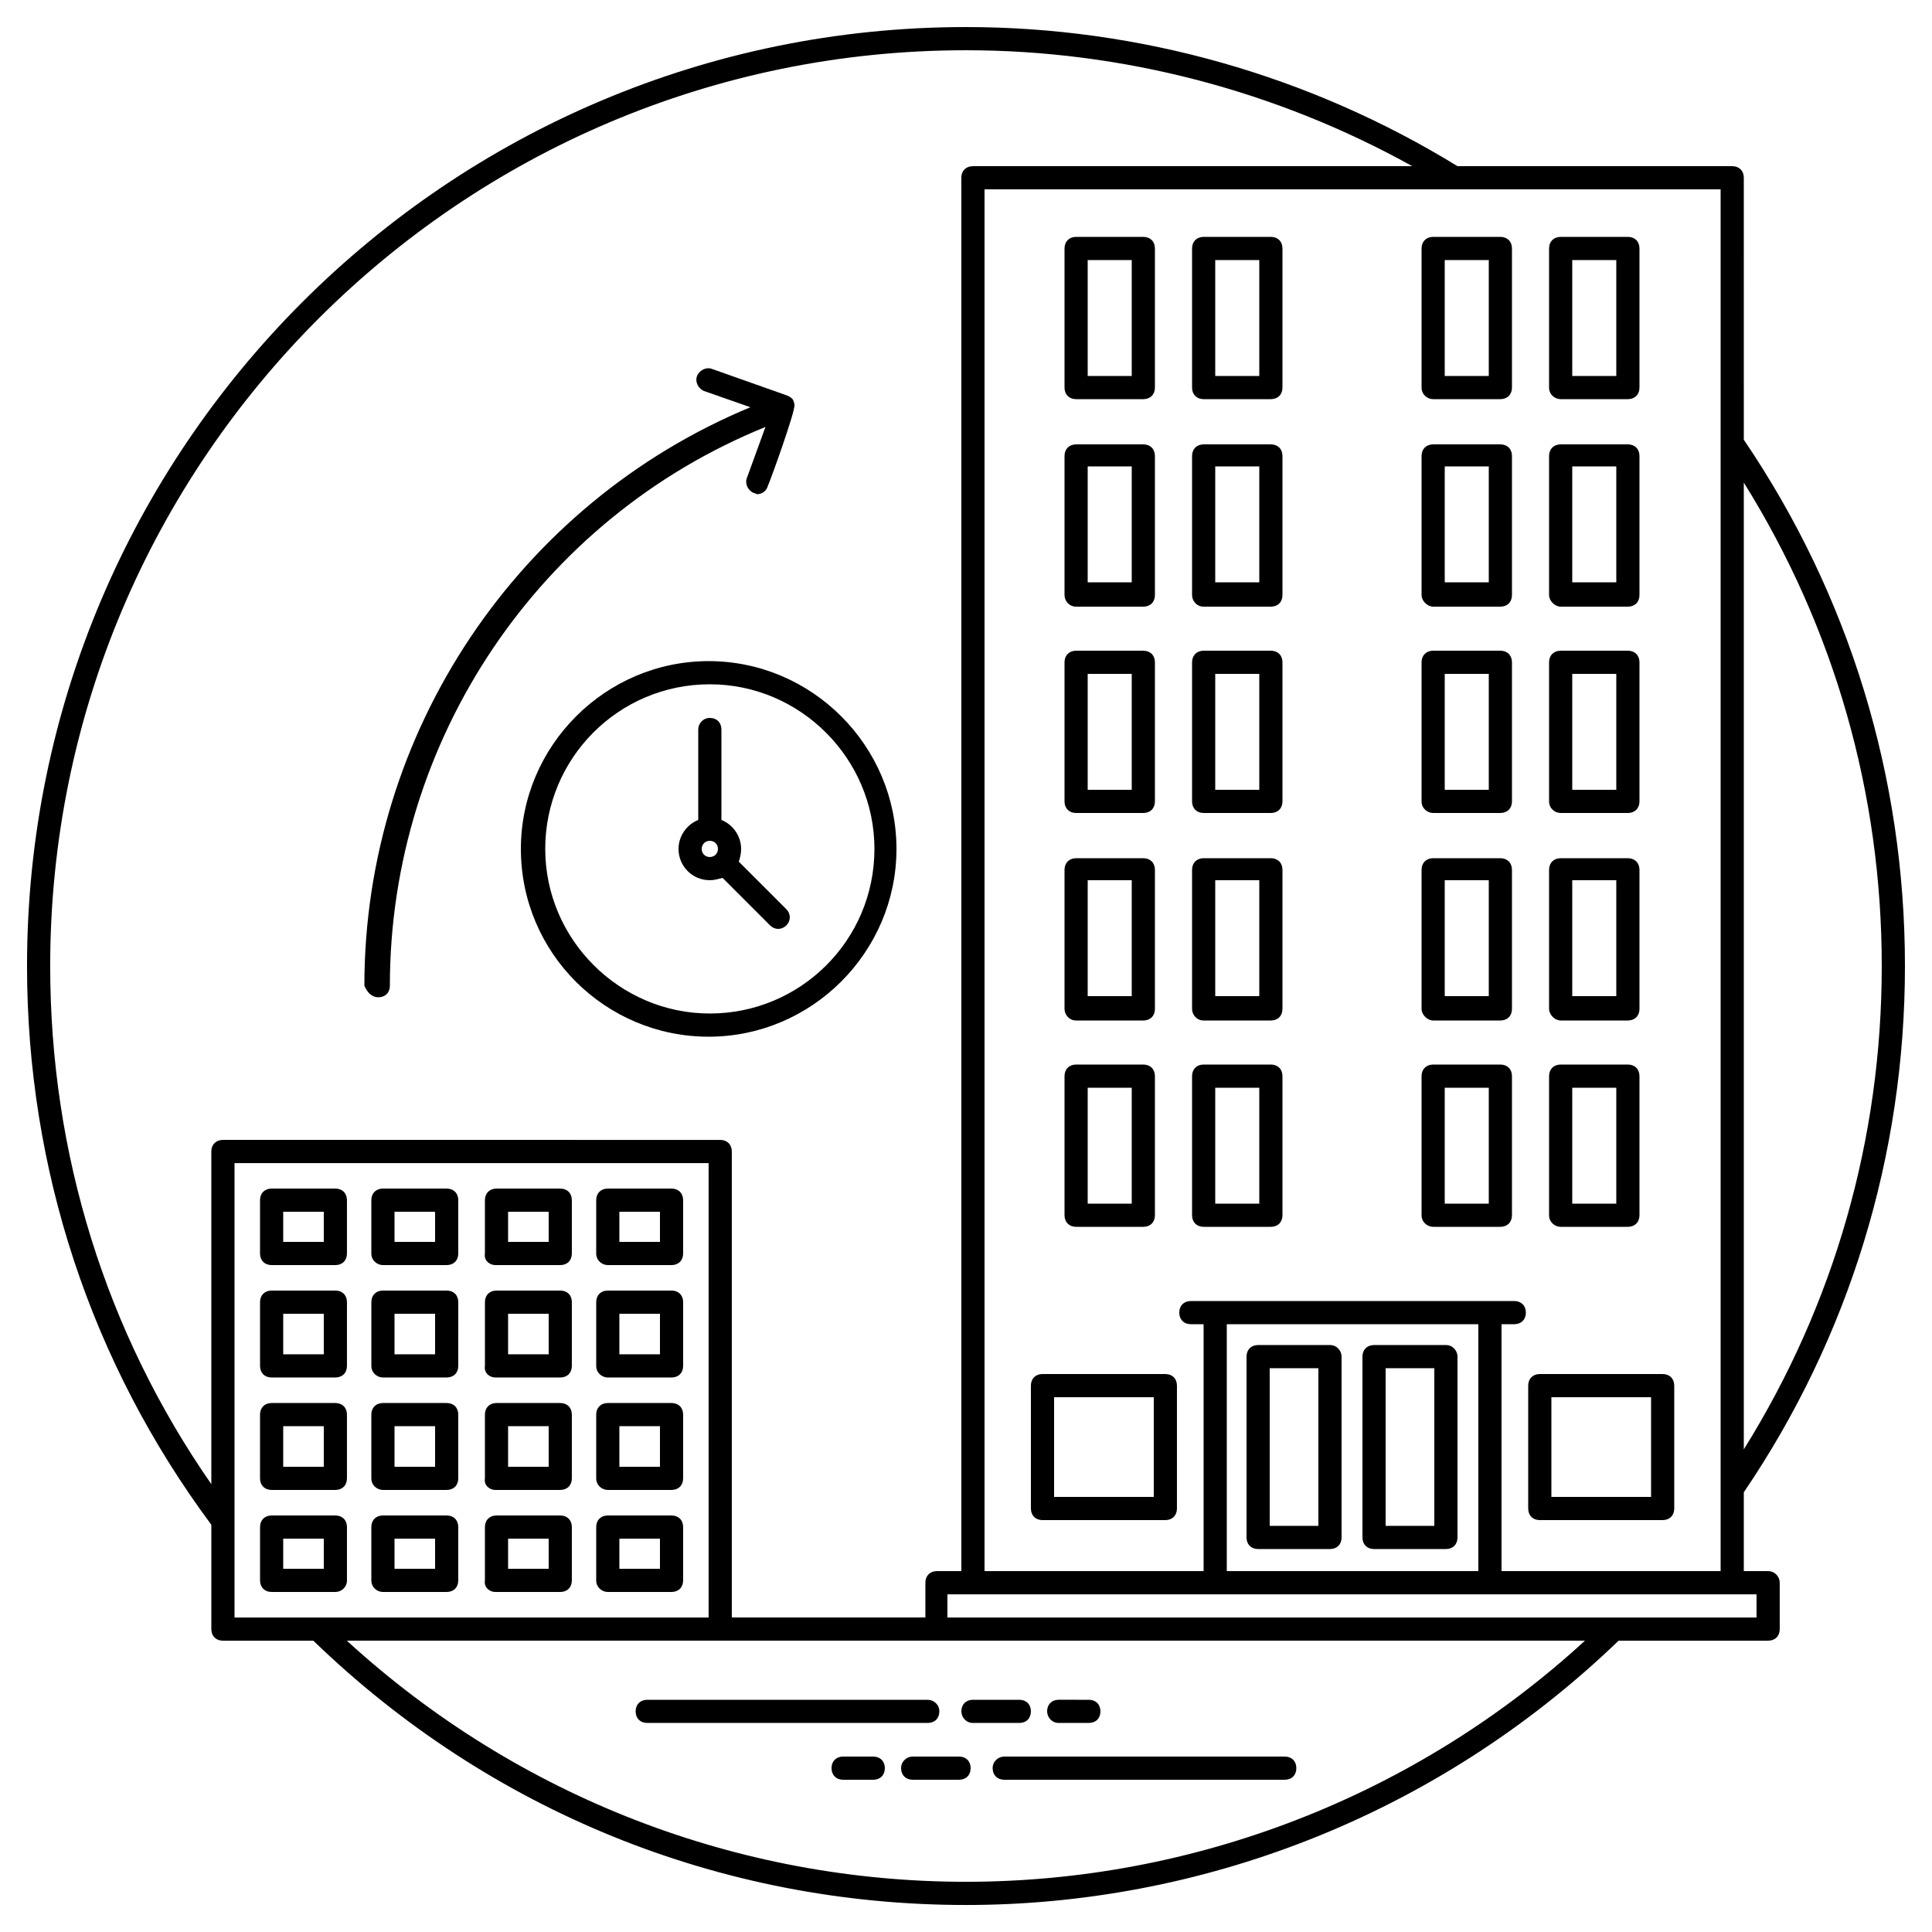 <?xml version="1.0" encoding="UTF-8"?>
<!-- Uploaded to: ICON Repo, www.svgrepo.com, Generator: ICON Repo Mixer Tools -->
<svg fill="#000000" width="800px" height="800px" version="1.1" viewBox="144 144 512 512" xmlns="http://www.w3.org/2000/svg">
 <g>
  <path d="m389.86 594.46h-74.34c-1.844 0-3.07 1.23-3.07 3.07 0 1.844 1.23 3.07 3.07 3.07h74.344c1.844 0 3.07-1.23 3.07-3.07 0-1.844-1.535-3.07-3.074-3.07z"/>
  <path d="m401.84 600.6h12.289c1.844 0 3.07-1.23 3.07-3.07 0-1.844-1.23-3.07-3.07-3.07h-12.289c-1.844 0-3.07 1.23-3.07 3.07 0 1.535 1.23 3.07 3.07 3.07z"/>
  <path d="m424.57 600.6h7.988c1.844 0 3.07-1.23 3.07-3.07 0-1.844-1.23-3.07-3.07-3.07l-7.988-0.004c-1.844 0-3.07 1.23-3.07 3.07 0 1.539 1.227 3.074 3.07 3.074z"/>
  <path d="m407.06 612.58c0 1.844 1.23 3.07 3.07 3.07h74.344c1.844 0 3.07-1.23 3.07-3.07 0-1.844-1.23-3.07-3.07-3.07l-74.34-0.004c-1.535 0-3.074 1.23-3.074 3.074z"/>
  <path d="m382.8 612.58c0 1.844 1.23 3.07 3.07 3.07h12.289c1.844 0 3.07-1.23 3.07-3.07 0-1.844-1.23-3.07-3.07-3.07h-12.289c-1.535-0.004-3.07 1.227-3.07 3.07z"/>
  <path d="m375.42 609.51h-7.988c-1.844 0-3.07 1.23-3.07 3.07 0 1.844 1.23 3.07 3.07 3.07l7.988 0.004c1.844 0 3.07-1.23 3.07-3.07 0.004-1.844-1.227-3.074-3.07-3.074z"/>
  <path d="m612.58 560.36h-6.453v-20.891c27.957-41.16 42.703-89.395 42.703-139.46 0-50.074-14.746-98.305-42.699-139.47l-0.004-69.43c0-1.844-1.23-3.07-3.07-3.07h-72.805c-39.016-23.965-84.176-36.867-130.25-36.867-137.32 0-248.84 111.52-248.84 248.84 0 53.762 16.895 105.06 48.844 148.07v27.648c0 1.844 1.23 3.07 3.07 3.07h23.961c46.699 45.16 107.83 70.043 172.96 70.043 61.441 0 124.11-23.039 172.95-70.043h39.629c1.844 0 3.07-1.23 3.07-3.07v-12.289c0-1.535-1.227-3.074-3.07-3.074zm30.105-160.36c0 45.773-12.594 89.703-36.559 128.1v-256.21c23.965 38.402 36.559 82.332 36.559 128.11zm-42.703 160.36h-58.062v-65.434h3.379c1.844 0 3.07-1.23 3.07-3.07 0-1.844-1.23-3.07-3.07-3.07h-85.711c-1.844 0-3.07 1.23-3.07 3.07 0 1.844 1.23 3.07 3.07 3.07h3.379v65.434h-58.055v-366.18h195.07zm-130.87-65.434h66.664v65.434h-66.664zm-311.81-94.922c0-133.94 108.75-242.69 242.69-242.69 41.473 0 82.328 10.754 118.27 30.719l-116.43 0.004c-1.844 0-3.07 1.23-3.07 3.07v369.25h-6.453c-1.844 0-3.07 1.23-3.07 3.07v9.215l-51.301 0.004v-123.49c0-1.844-1.23-3.07-3.07-3.07l-131.79-0.004c-1.844 0-3.07 1.23-3.07 3.07v88.168c-27.957-40.242-42.703-87.551-42.703-137.32zm242.69 242.69c-59.902 0-118.27-22.117-163.74-63.59l-0.309-0.309h328.09c-44.852 41.164-103.53 63.898-164.04 63.898zm-193.84-190.46h125.64v120.42h-125.64zm403.35 120.42h-214.43v-6.144h214.43z"/>
  <path d="m429.18 249.78h17.816c1.844 0 3.07-1.23 3.07-3.07v-36.863c0-1.844-1.23-3.07-3.07-3.07h-17.816c-1.844 0-3.07 1.23-3.07 3.07v36.863c-0.004 1.84 1.227 3.07 3.07 3.07zm3.07-36.863h11.672v30.719h-11.672z"/>
  <path d="m462.98 249.78h17.816c1.844 0 3.07-1.23 3.07-3.07v-36.863c0-1.844-1.23-3.07-3.07-3.07h-17.816c-1.844 0-3.07 1.23-3.07 3.07v36.863c-0.004 1.84 1.227 3.07 3.07 3.07zm3.07-36.863h11.672v30.719h-11.672z"/>
  <path d="m523.8 249.78h17.816c1.844 0 3.07-1.23 3.07-3.07v-36.863c0-1.844-1.23-3.07-3.07-3.07h-17.816c-1.844 0-3.07 1.23-3.07 3.07v36.863c-0.004 1.84 1.535 3.07 3.07 3.07zm3.07-36.863h11.672v30.719h-11.672z"/>
  <path d="m557.59 249.78h17.816c1.844 0 3.07-1.23 3.07-3.07v-36.863c0-1.844-1.23-3.07-3.07-3.07h-17.816c-1.844 0-3.07 1.23-3.07 3.07v36.863c-0.004 1.84 1.531 3.07 3.07 3.07zm3.07-36.863h11.672v30.719h-11.672z"/>
  <path d="m429.18 304.77h17.816c1.844 0 3.07-1.23 3.07-3.07v-36.863c0-1.844-1.23-3.07-3.07-3.07h-17.816c-1.844 0-3.07 1.23-3.07 3.07v36.863c-0.004 1.535 1.227 3.07 3.07 3.07zm3.07-37.172h11.672v30.719h-11.672z"/>
  <path d="m462.98 304.77h17.816c1.844 0 3.07-1.23 3.07-3.07v-36.863c0-1.844-1.23-3.07-3.07-3.07h-17.816c-1.844 0-3.07 1.23-3.07 3.07v36.863c-0.004 1.535 1.227 3.07 3.07 3.07zm3.07-37.172h11.672v30.719h-11.672z"/>
  <path d="m523.8 304.77h17.816c1.844 0 3.07-1.23 3.07-3.07v-36.863c0-1.844-1.23-3.07-3.07-3.07h-17.816c-1.844 0-3.07 1.23-3.07 3.07v36.863c-0.004 1.535 1.535 3.07 3.07 3.07zm3.07-37.172h11.672v30.719h-11.672z"/>
  <path d="m557.59 304.77h17.816c1.844 0 3.07-1.23 3.07-3.07v-36.863c0-1.844-1.23-3.07-3.07-3.07h-17.816c-1.844 0-3.07 1.23-3.07 3.07v36.863c-0.004 1.535 1.531 3.07 3.07 3.07zm3.07-37.172h11.672v30.719h-11.672z"/>
  <path d="m429.18 359.45h17.816c1.844 0 3.07-1.23 3.07-3.07v-36.863c0-1.844-1.23-3.07-3.07-3.07h-17.816c-1.844 0-3.07 1.23-3.07 3.07v36.863c-0.004 1.84 1.227 3.07 3.07 3.07zm3.07-36.867h11.672v30.719h-11.672z"/>
  <path d="m462.98 359.45h17.816c1.844 0 3.07-1.23 3.07-3.07v-36.863c0-1.844-1.23-3.07-3.07-3.07h-17.816c-1.844 0-3.07 1.23-3.07 3.07v36.863c-0.004 1.84 1.227 3.07 3.07 3.07zm3.07-36.867h11.672v30.719h-11.672z"/>
  <path d="m523.8 359.45h17.816c1.844 0 3.07-1.23 3.07-3.07v-36.863c0-1.844-1.23-3.07-3.07-3.07h-17.816c-1.844 0-3.07 1.23-3.07 3.07v36.863c-0.004 1.84 1.535 3.07 3.07 3.07zm3.07-36.867h11.672v30.719h-11.672z"/>
  <path d="m557.59 359.45h17.816c1.844 0 3.07-1.23 3.07-3.07v-36.863c0-1.844-1.23-3.07-3.07-3.07h-17.816c-1.844 0-3.07 1.23-3.07 3.07v36.863c-0.004 1.84 1.531 3.07 3.07 3.07zm3.07-36.867h11.672v30.719h-11.672z"/>
  <path d="m429.18 414.44h17.816c1.844 0 3.07-1.23 3.07-3.07v-36.863c0-1.844-1.23-3.07-3.07-3.07h-17.816c-1.844 0-3.07 1.23-3.07 3.07v36.863c-0.004 1.535 1.227 3.07 3.07 3.07zm3.07-37.172h11.672v30.719h-11.672z"/>
  <path d="m462.98 414.44h17.816c1.844 0 3.07-1.23 3.07-3.07v-36.863c0-1.844-1.23-3.07-3.07-3.07h-17.816c-1.844 0-3.07 1.23-3.07 3.07v36.863c-0.004 1.535 1.227 3.07 3.07 3.07zm3.07-37.172h11.672v30.719h-11.672z"/>
  <path d="m523.8 414.44h17.816c1.844 0 3.07-1.23 3.07-3.07v-36.863c0-1.844-1.23-3.07-3.07-3.07h-17.816c-1.844 0-3.07 1.23-3.07 3.07v36.863c-0.004 1.535 1.535 3.07 3.07 3.07zm3.07-37.172h11.672v30.719h-11.672z"/>
  <path d="m557.59 414.44h17.816c1.844 0 3.07-1.23 3.07-3.07v-36.863c0-1.844-1.23-3.07-3.07-3.07h-17.816c-1.844 0-3.07 1.23-3.07 3.07v36.863c-0.004 1.535 1.531 3.07 3.07 3.07zm3.07-37.172h11.672v30.719h-11.672z"/>
  <path d="m429.18 469.12h17.816c1.844 0 3.07-1.23 3.07-3.07v-36.863c0-1.844-1.23-3.07-3.07-3.07h-17.816c-1.844 0-3.07 1.23-3.07 3.07v36.863c-0.004 1.844 1.227 3.07 3.07 3.07zm3.07-36.863h11.672v30.719h-11.672z"/>
  <path d="m462.98 469.12h17.816c1.844 0 3.07-1.23 3.07-3.07v-36.863c0-1.844-1.23-3.07-3.07-3.07h-17.816c-1.844 0-3.07 1.23-3.07 3.07v36.863c-0.004 1.844 1.227 3.07 3.07 3.07zm3.07-36.863h11.672v30.719h-11.672z"/>
  <path d="m523.8 469.12h17.816c1.844 0 3.07-1.23 3.07-3.07v-36.863c0-1.844-1.23-3.07-3.07-3.07h-17.816c-1.844 0-3.07 1.23-3.07 3.07v36.863c-0.004 1.844 1.535 3.07 3.07 3.07zm3.07-36.863h11.672v30.719h-11.672z"/>
  <path d="m557.59 469.12h17.816c1.844 0 3.07-1.23 3.07-3.07v-36.863c0-1.844-1.23-3.07-3.07-3.07h-17.816c-1.844 0-3.07 1.23-3.07 3.07v36.863c-0.004 1.844 1.531 3.07 3.07 3.07zm3.07-36.863h11.672v30.719h-11.672z"/>
  <path d="m420.27 546.84h32.562c1.844 0 3.07-1.23 3.07-3.07v-32.562c0-1.844-1.23-3.07-3.07-3.07l-32.562-0.004c-1.844 0-3.07 1.23-3.07 3.07v32.562c0 1.848 1.227 3.074 3.07 3.074zm3.074-32.562h26.418v26.418h-26.418z"/>
  <path d="m552.06 546.84h32.562c1.844 0 3.07-1.23 3.07-3.07v-32.562c0-1.844-1.23-3.07-3.07-3.07h-32.562c-1.844 0-3.07 1.23-3.07 3.07v32.562c0 1.844 1.227 3.07 3.07 3.07zm3.074-32.562h26.418v26.418h-26.418z"/>
  <path d="m244.25 408.29c1.844 0 3.07-1.23 3.07-3.07 0-65.125 39.629-123.8 99.531-148.07l-4.914 13.516c-0.613 1.535 0.309 3.379 1.844 3.992 0.309 0 0.613 0.309 0.922 0.309 1.23 0 2.457-0.922 2.766-2.152 0.613-1.23 7.371-19.969 7.066-21.504 0-0.309 0-0.309-0.309-1.23-0.309-0.613-0.922-0.922-1.535-1.23l-19.969-7.066c-1.535-0.613-3.379 0.309-3.992 1.844-0.613 1.535 0.309 3.379 1.844 3.992l12.289 4.301c-61.441 25.496-102.3 86.016-102.3 153.29 0.613 1.543 1.844 3.078 3.684 3.078z"/>
  <path d="m282.04 368.97c0 27.648 22.426 49.766 49.766 49.766 27.34 0 49.766-22.426 49.766-49.766s-22.426-49.766-49.766-49.766c-27.34-0.004-49.766 22.422-49.766 49.766zm93.695 0c0 24.27-19.66 43.621-43.621 43.621s-43.621-19.66-43.621-43.621c-0.004-23.965 19.352-43.625 43.617-43.625 23.965 0 43.625 19.66 43.625 43.625z"/>
  <path d="m496.46 500.45h-19.047c-1.844 0-3.07 1.23-3.07 3.07v47.922c0 1.844 1.23 3.07 3.07 3.07h19.047c1.844 0 3.07-1.23 3.07-3.07v-47.922c0-1.535-1.227-3.07-3.07-3.07zm-3.074 47.922h-12.902v-41.781h12.902z"/>
  <path d="m527.18 500.45h-19.047c-1.844 0-3.07 1.23-3.07 3.07v47.922c0 1.844 1.23 3.07 3.07 3.07h19.047c1.844 0 3.07-1.23 3.07-3.07v-47.922c0-1.535-1.227-3.07-3.07-3.07zm-3.07 47.922h-12.902v-41.781h12.902z"/>
  <path d="m329.04 337.33v23.961c-3.07 1.23-5.223 4.301-5.223 7.68 0 4.609 3.688 8.293 8.293 8.293 1.23 0 2.152-0.309 3.379-0.613l12.594 12.594c1.23 1.23 3.07 1.23 4.301 0 1.23-1.23 1.23-3.07 0-4.301l-12.59-12.59c0.309-0.922 0.613-2.152 0.613-3.379 0-3.379-2.152-6.453-5.223-7.68v-23.961c0-1.844-1.23-3.07-3.07-3.07-1.844-0.004-3.074 1.531-3.074 3.066zm0.922 31.645c0-1.23 0.922-2.152 2.152-2.152s2.152 0.922 2.152 2.152c0 0.613-0.309 1.23-0.613 1.535-0.309 0.309-0.922 0.613-1.535 0.613-1.234 0-2.156-0.922-2.156-2.148z"/>
  <path d="m245.48 509.05h16.895c1.844 0 3.07-1.23 3.07-3.07l0.004-16.898c0-1.844-1.23-3.07-3.07-3.07h-16.895c-1.844 0-3.07 1.23-3.07 3.07v16.895c-0.004 1.844 1.531 3.074 3.066 3.074zm3.07-16.895h10.754v10.754h-10.754z"/>
  <path d="m245.48 538.85h16.895c1.844 0 3.07-1.23 3.07-3.07v-16.895c0-1.844-1.23-3.07-3.07-3.07h-16.895c-1.844 0-3.07 1.23-3.07 3.07v16.895c0 1.844 1.535 3.07 3.07 3.07zm3.07-16.895h10.754v10.754h-10.754z"/>
  <path d="m275.27 538.85h17.203c1.844 0 3.07-1.23 3.07-3.07v-16.895c0-1.844-1.23-3.07-3.07-3.07h-16.895c-1.844 0-3.07 1.23-3.07 3.07v16.895c-0.309 1.844 1.227 3.07 2.762 3.07zm3.074-16.895h11.059v10.754h-10.754v-10.754z"/>
  <path d="m245.48 479.26h16.895c1.844 0 3.07-1.23 3.07-3.07v-14.133c0-1.844-1.23-3.07-3.07-3.07h-16.895c-1.844 0-3.07 1.23-3.07 3.07v14.133c0 1.84 1.535 3.07 3.07 3.07zm3.07-14.133h10.754v7.988h-10.754z"/>
  <path d="m275.27 509.05h17.203c1.844 0 3.07-1.23 3.07-3.07l0.004-16.898c0-1.844-1.23-3.07-3.07-3.07h-16.895c-1.844 0-3.07 1.23-3.07 3.07v16.895c-0.312 1.844 1.223 3.074 2.758 3.074zm3.074-16.895h11.059v10.754h-10.754v-10.754z"/>
  <path d="m215.98 538.85h16.895c1.844 0 3.07-1.23 3.07-3.07v-16.895c0-1.844-1.23-3.07-3.07-3.07h-16.895c-1.844 0-3.07 1.23-3.07 3.07v16.895c0 1.844 1.227 3.07 3.07 3.07zm3.074-16.895h10.754v10.754h-10.754z"/>
  <path d="m215.98 509.05h16.895c1.844 0 3.07-1.23 3.07-3.07l0.004-16.898c0-1.844-1.23-3.07-3.07-3.07h-16.895c-1.844 0-3.07 1.23-3.07 3.07v16.895c-0.004 1.844 1.223 3.074 3.066 3.074zm3.074-16.895h10.754v10.754h-10.754z"/>
  <path d="m305.07 479.26h16.895c1.844 0 3.07-1.23 3.07-3.07v-14.133c0-1.844-1.23-3.07-3.07-3.07h-16.895c-1.844 0-3.07 1.23-3.07 3.07v14.133c-0.004 1.84 1.535 3.07 3.07 3.07zm3.07-14.133h10.754v7.988h-10.754z"/>
  <path d="m235.95 562.82v-14.133c0-1.844-1.23-3.07-3.07-3.07h-16.895c-1.844 0-3.07 1.23-3.07 3.07v14.133c0 1.844 1.23 3.07 3.07 3.07h16.895c1.535 0 3.07-1.227 3.07-3.07zm-6.144-3.074h-10.754v-7.988h10.754z"/>
  <path d="m245.48 565.89h16.895c1.844 0 3.07-1.23 3.07-3.07v-14.133c0-1.844-1.23-3.07-3.07-3.07h-16.895c-1.844 0-3.07 1.23-3.07 3.07v14.133c0 1.844 1.535 3.07 3.07 3.07zm3.07-14.133h10.754v7.988h-10.754z"/>
  <path d="m215.98 479.26h16.895c1.844 0 3.07-1.23 3.07-3.07v-14.133c0-1.844-1.23-3.07-3.07-3.07h-16.895c-1.844 0-3.07 1.23-3.07 3.07v14.133c0 1.84 1.227 3.07 3.07 3.07zm3.074-14.133h10.754v7.988h-10.754z"/>
  <path d="m305.07 565.89h16.895c1.844 0 3.07-1.23 3.07-3.07v-14.133c0-1.844-1.23-3.07-3.07-3.07h-16.895c-1.844 0-3.07 1.23-3.07 3.07v14.133c-0.004 1.844 1.535 3.07 3.07 3.07zm3.07-14.133h10.754v7.988h-10.754z"/>
  <path d="m305.07 509.05h16.895c1.844 0 3.07-1.23 3.07-3.07l0.004-16.898c0-1.844-1.23-3.07-3.07-3.07h-16.895c-1.844 0-3.07 1.23-3.07 3.07v16.895c-0.008 1.844 1.531 3.074 3.066 3.074zm3.07-16.895h10.754v10.754h-10.754z"/>
  <path d="m275.27 565.89h17.203c1.844 0 3.07-1.23 3.07-3.07v-14.133c0-1.844-1.23-3.07-3.07-3.07h-16.895c-1.844 0-3.07 1.23-3.07 3.07v14.133c-0.309 1.844 1.227 3.07 2.762 3.07zm3.074-14.133h11.059v7.988h-10.754v-7.988z"/>
  <path d="m305.07 538.85h16.895c1.844 0 3.07-1.23 3.07-3.07v-16.895c0-1.844-1.23-3.07-3.07-3.07h-16.895c-1.844 0-3.07 1.23-3.07 3.07v16.895c-0.004 1.844 1.535 3.07 3.07 3.07zm3.07-16.895h10.754v10.754h-10.754z"/>
  <path d="m275.27 479.26h17.203c1.844 0 3.07-1.23 3.07-3.07v-14.133c0-1.844-1.23-3.07-3.07-3.07h-16.895c-1.844 0-3.07 1.23-3.07 3.07v14.133c-0.309 1.84 1.227 3.07 2.762 3.07zm3.074-14.133h11.059v7.988h-10.754v-7.988z"/>
 </g>
</svg>